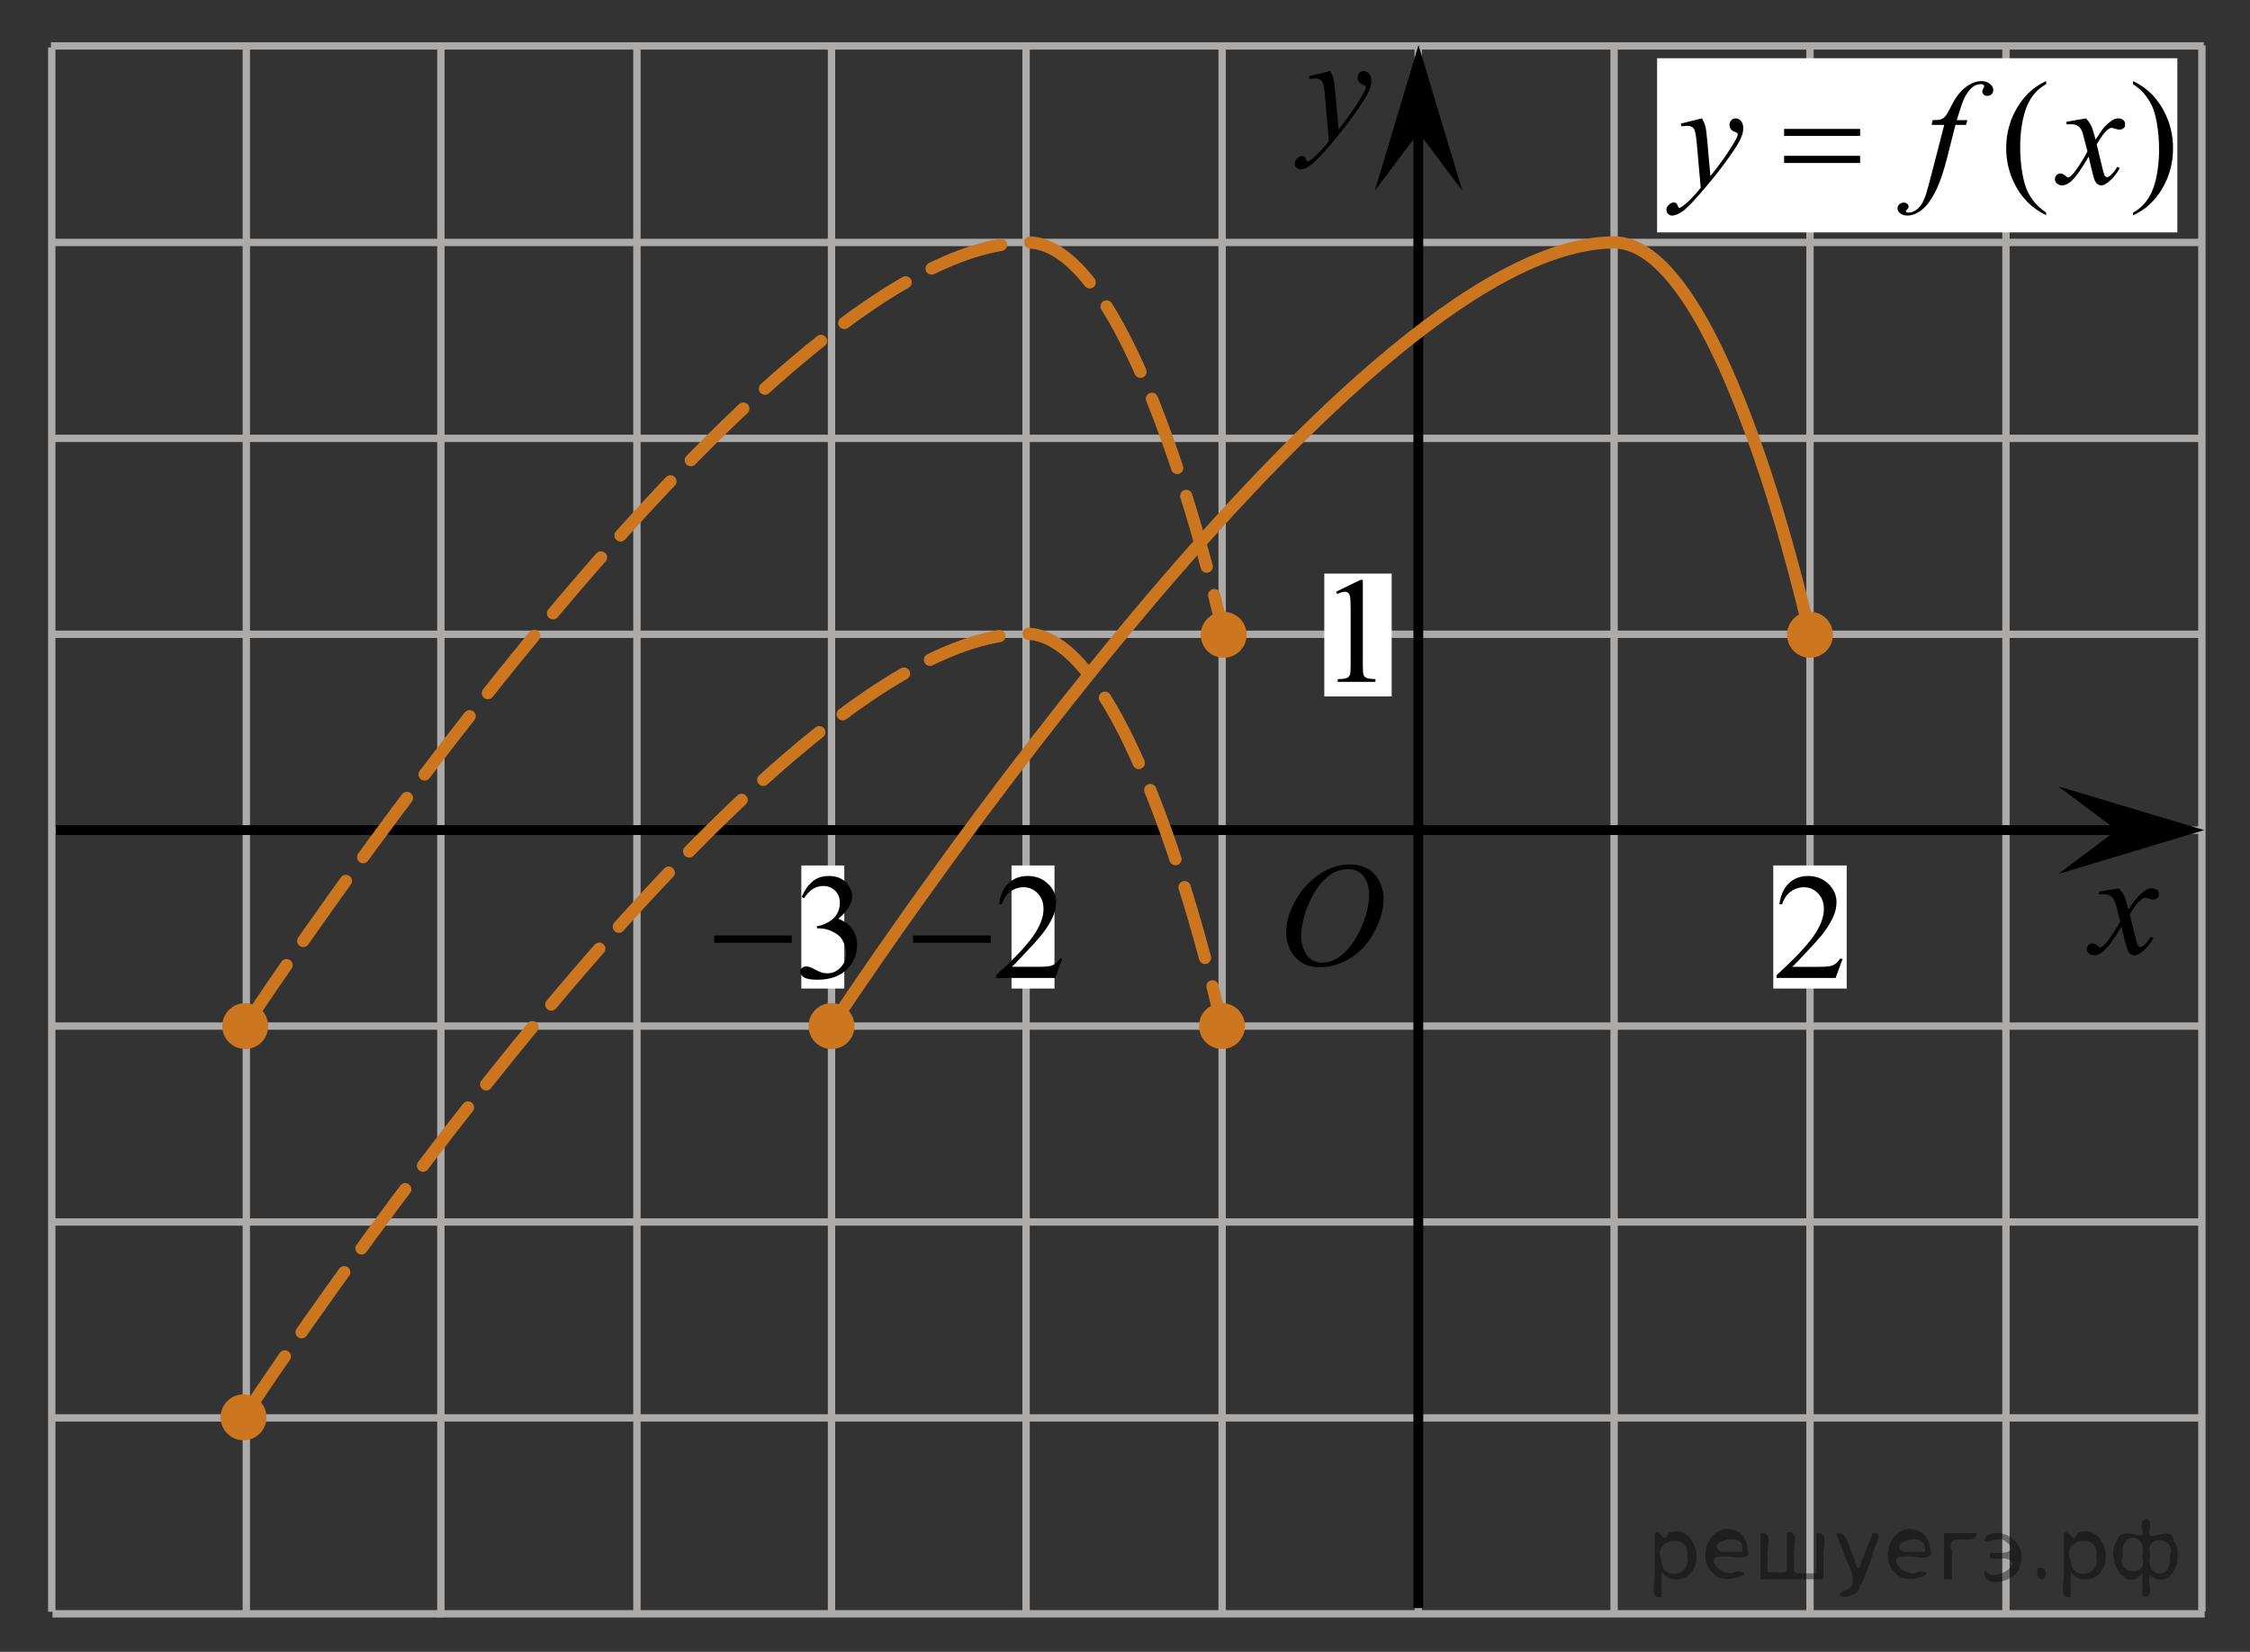 <?xml version="1.0" encoding="utf-8"?>
<!-- Generator: Adobe Illustrator 16.0.0, SVG Export Plug-In . SVG Version: 6.00 Build 0)  -->
<!DOCTYPE svg PUBLIC "-//W3C//DTD SVG 1.1//EN" "http://www.w3.org/Graphics/SVG/1.1/DTD/svg11.dtd">
<svg version="1.1" id="Слой_1" xmlns="http://www.w3.org/2000/svg" xmlns:xlink="http://www.w3.org/1999/xlink" x="0px" y="0px"
	 width="229.266px" height="168.356px" viewBox="-182.997 -54.061 229.266 168.356"
	 enable-background="new -182.997 -54.061 229.266 168.356" xml:space="preserve">
<rect x="-182.997" y="-54.061" width="229.266" height="168.356" fill="#333333" stroke="none"/>
<line fill="none" stroke="#ADAAAA" stroke-width="0.75" stroke-miterlimit="10" x1="-177.696" y1="90.451" x2="41.41" y2="90.451"/>
<line fill="none" stroke="#ADAAAA" stroke-width="0.75" stroke-miterlimit="10" x1="-118.095" y1="110.156" x2="-118.095" y2="-49.607"/>
<line fill="none" stroke="#ADAAAA" stroke-width="0.75" stroke-miterlimit="10" x1="-138.073" y1="110.762" x2="-138.073" y2="-49.249"/>
<line fill="none" stroke="#ADAAAA" stroke-width="0.75" stroke-miterlimit="10" x1="-157.899" y1="110.459" x2="-157.899" y2="-49.186"/>
<line fill="none" stroke="#ADAAAA" stroke-width="0.75" stroke-miterlimit="10" x1="-177.724" y1="110.209" x2="-177.724" y2="-49.228"/>
<line fill="none" stroke="#ADAAAA" stroke-width="0.75" stroke-miterlimit="10" x1="-78.445" y1="110.14" x2="-78.445" y2="-49.249"/>
<line fill="none" stroke="#ADAAAA" stroke-width="0.75" stroke-miterlimit="10" x1="-177.741" y1="-9.383" x2="41.365" y2="-9.383"/>
<line fill="none" stroke="#ADAAAA" stroke-width="0.75" stroke-miterlimit="10" x1="-177.693" y1="10.585" x2="41.605" y2="10.585"/>
<line fill="none" stroke="#ADAAAA" stroke-width="0.75" stroke-miterlimit="10" x1="-177.696" y1="50.517" x2="41.474" y2="50.517"/>
<line fill="none" stroke="#ADAAAA" stroke-width="0.75" stroke-miterlimit="10" x1="-177.696" y1="70.484" x2="41.474" y2="70.484"/>
<line fill="none" stroke="#ADAAAA" stroke-width="0.75" stroke-miterlimit="10" x1="-177.807" y1="-49.381" x2="41.56" y2="-49.381"/>
<line fill="none" stroke="#ADAAAA" stroke-width="0.75" stroke-miterlimit="10" x1="-98.27" y1="110.407" x2="-98.27" y2="-49.249"/>
<line fill="none" stroke="#ADAAAA" stroke-width="0.75" stroke-miterlimit="10" x1="-58.466" y1="110.407" x2="-58.466" y2="-49.572"/>
<line fill="none" stroke="#ADAAAA" stroke-width="0.75" stroke-miterlimit="10" x1="-18.527" y1="110.162" x2="-18.527" y2="-49.419"/>
<line fill="none" stroke="#ADAAAA" stroke-width="0.75" stroke-miterlimit="10" x1="1.433" y1="110.179" x2="1.433" y2="-49.428"/>
<line fill="none" stroke="#ADAAAA" stroke-width="0.75" stroke-miterlimit="10" x1="21.401" y1="110.179" x2="21.401" y2="-49.428"/>
<line fill="none" stroke="#ADAAAA" stroke-width="0.75" stroke-miterlimit="10" x1="41.366" y1="110.179" x2="41.366" y2="-49.428"/>
<line fill="none" stroke="#ADAAAA" stroke-width="0.75" stroke-miterlimit="10" x1="-38.487" y1="110.085" x2="-38.487" y2="-49.497"/>
<line fill="none" stroke="#ADAAAA" stroke-width="0.75" stroke-miterlimit="10" x1="-177.741" y1="-29.35" x2="41.474" y2="-29.35"/>
<line fill="none" stroke="#ADAAAA" stroke-width="0.75" stroke-miterlimit="10" x1="-177.636" y1="30.55" x2="41.625" y2="30.55"/>
<line fill="none" stroke="#000000" stroke-miterlimit="10" x1="-38.476" y1="109.837" x2="-38.476" y2="-44.999"/>
<polygon points="-38.454,-40.566 -42.909,-34.623 -38.457,-49.475 -33.993,-34.628 "/>
<line fill="none" stroke="#000000" stroke-miterlimit="10" x1="-177.324" y1="30.538" x2="33.229" y2="30.538"/>
<rect x="-48.056" y="4.4" fill="#FFFFFF" width="6.866" height="12.52"/>
<g>
	<g>
		<path d="M-46.858,6.252l2.479-1.209h0.248v8.6c0,0.568,0.021,0.926,0.07,1.064c0.047,0.143,0.146,0.247,0.297,0.319
			c0.146,0.074,0.457,0.117,0.92,0.127v0.28h-3.842v-0.277c0.479-0.01,0.793-0.051,0.938-0.121c0.146-0.071,0.229-0.174,0.295-0.297
			c0.06-0.119,0.082-0.485,0.082-1.1V8.141c0-0.74-0.021-1.218-0.072-1.429c-0.032-0.158-0.104-0.275-0.188-0.354
			c-0.096-0.073-0.203-0.109-0.336-0.109c-0.188,0-0.438,0.077-0.771,0.229L-46.858,6.252z"/>
	</g>
</g>
<g>
	<g>
		<g>
			<g>
				<g>
					<g>
						<g>
							<g>
								<g>
									<g>
										<g>
											<g>
												<g>
													<g>
														<g>
															<g>
																<g>
																	<defs>
																		<rect id="SVGID_1_" x="-54.885" y="30.539" width="16.438" height="17.871"/>
																	</defs>
																	<clipPath id="SVGID_2_">
																		<use xlink:href="#SVGID_1_"  overflow="visible"/>
																	</clipPath>
																	<g clip-path="url(#SVGID_2_)">
																		<path d="M-45.404,34.045c0.66,0,1.247,0.146,1.761,0.436c0.512,0.287,0.907,0.716,1.195,1.273
																			c0.288,0.563,0.438,1.146,0.438,1.755c0,1.07-0.313,2.195-0.937,3.38c-0.619,1.181-1.438,2.074-2.438,2.693
																			c-1,0.618-2.028,0.936-3.104,0.936c-0.771,0-1.414-0.174-1.938-0.518c-0.521-0.346-0.896-0.793-1.146-1.354
																			c-0.245-0.563-0.368-1.104-0.368-1.633c0-0.938,0.229-1.856,0.677-2.771c0.444-0.912,0.979-1.677,1.604-2.289
																			c0.623-0.609,1.289-1.084,1.994-1.414C-46.948,34.211-46.198,34.045-45.404,34.045z M-45.654,34.519
																			c-0.487,0-0.979,0.123-1.438,0.367c-0.465,0.242-0.938,0.645-1.396,1.192c-0.462,0.556-0.875,1.278-1.24,2.177
																			c-0.451,1.104-0.681,2.146-0.681,3.123c0,0.696,0.183,1.314,0.535,1.854c0.354,0.539,0.903,0.813,1.646,0.813
																			c0.442,0,0.891-0.109,1.313-0.332c0.434-0.225,0.875-0.604,1.346-1.141c0.584-0.674,1.07-1.534,1.479-2.579
																			c0.396-1.048,0.601-2.021,0.601-2.929c0-0.671-0.185-1.266-0.535-1.776
																			C-44.395,34.779-44.935,34.519-45.654,34.519z"/>
																	</g>
																</g>
															</g>
														</g>
													</g>
												</g>
											</g>
										</g>
									</g>
								</g>
							</g>
						</g>
					</g>
				</g>
			</g>
		</g>
	</g>
</g>
<g>
	<g>
		<path d="M-47.461-46.823c0.167,0.288,0.282,0.558,0.347,0.809c0.063,0.251,0.129,0.743,0.19,1.478l0.323,3.661
			c0.295-0.356,0.721-0.923,1.279-1.697c0.271-0.377,0.604-0.891,1-1.541c0.238-0.396,0.388-0.674,0.439-0.833
			c0.029-0.078,0.044-0.16,0.044-0.244c0-0.056-0.019-0.101-0.052-0.135c-0.034-0.033-0.124-0.075-0.271-0.123
			c-0.146-0.047-0.266-0.134-0.358-0.261c-0.094-0.127-0.146-0.271-0.146-0.436c0-0.204,0.063-0.367,0.179-0.491
			c0.116-0.123,0.266-0.187,0.439-0.187c0.216,0,0.398,0.092,0.553,0.271c0.15,0.181,0.229,0.431,0.229,0.747
			c0,0.393-0.133,0.841-0.396,1.344c-0.266,0.503-0.772,1.275-1.528,2.317c-0.755,1.042-1.669,2.179-2.742,3.408
			c-0.74,0.848-1.289,1.383-1.646,1.604c-0.355,0.221-0.665,0.331-0.92,0.331c-0.149,0-0.285-0.06-0.397-0.176
			c-0.115-0.116-0.174-0.252-0.174-0.405c0-0.193,0.079-0.37,0.237-0.528c0.159-0.157,0.332-0.237,0.521-0.237
			c0.098,0,0.179,0.021,0.241,0.066c0.038,0.023,0.082,0.096,0.129,0.212c0.048,0.117,0.09,0.195,0.13,0.234
			c0.021,0.024,0.054,0.036,0.088,0.036c0.028,0,0.081-0.024,0.153-0.073c0.271-0.169,0.584-0.438,0.939-0.805
			c0.471-0.485,0.818-0.883,1.044-1.189l-0.411-4.718c-0.067-0.779-0.172-1.253-0.31-1.422c-0.138-0.168-0.367-0.253-0.69-0.253
			c-0.104,0-0.287,0.016-0.552,0.044l-0.065-0.274L-47.461-46.823z"/>
	</g>
</g>
<path fill="none" stroke="#0A990A" stroke-width="1.25" stroke-linecap="round" stroke-linejoin="round" stroke-miterlimit="8" d="
	M-177.807-49.607"/>
<path fill="none" stroke="#0A990A" stroke-width="1.25" stroke-linecap="round" stroke-linejoin="round" stroke-miterlimit="8" d="
	M-177.807-49.607"/>
<path fill="none" stroke="#0A990A" stroke-width="1.25" stroke-linecap="round" stroke-linejoin="round" stroke-miterlimit="8" d="
	M-182.997-54.061"/>
<path fill="none" stroke="#0A990A" stroke-width="1.25" stroke-linecap="round" stroke-linejoin="round" stroke-miterlimit="8" d="
	M-181.29-52.308"/>
<path fill="none" stroke="#0A990A" stroke-width="1.25" stroke-linecap="round" stroke-linejoin="round" stroke-miterlimit="8" d="
	M46.269,114.296"/>
<path fill="none" stroke="#0A990A" stroke-width="1.25" stroke-linecap="round" stroke-linejoin="round" stroke-miterlimit="8" d="
	M46.269,114.296"/>
<path fill="none" stroke="#0A990A" stroke-width="1.25" stroke-linecap="round" stroke-linejoin="round" stroke-miterlimit="8" d="
	M41.651,110.419"/>
<path fill="none" stroke="#0A990A" stroke-width="1.25" stroke-linecap="round" stroke-linejoin="round" stroke-miterlimit="8" d="
	M43.169,111.944"/>
<path fill="none" stroke="#CC761F" stroke-width="1.25" stroke-linecap="round" stroke-miterlimit="10" d="M-98.27,50.517
	c0,0,52.304-79.867,79.743-79.867c11.228,0,19.96,39.987,19.96,39.987"/>
<g>
	<g>
		<path d="M32.886,36.48c0.248,0.255,0.437,0.51,0.563,0.766c0.091,0.176,0.238,0.641,0.446,1.391l0.668-0.972
			c0.178-0.234,0.393-0.459,0.646-0.674c0.255-0.213,0.478-0.358,0.667-0.438c0.122-0.05,0.259-0.074,0.402-0.074
			c0.218,0,0.391,0.058,0.521,0.169c0.129,0.112,0.191,0.25,0.191,0.412c0,0.188-0.038,0.313-0.113,0.382
			c-0.142,0.123-0.304,0.185-0.483,0.185c-0.105,0-0.221-0.021-0.342-0.065c-0.238-0.078-0.396-0.118-0.479-0.118
			c-0.121,0-0.266,0.069-0.433,0.206c-0.313,0.255-0.688,0.748-1.123,1.479l0.622,2.529c0.097,0.388,0.178,0.619,0.242,0.695
			c0.063,0.076,0.132,0.113,0.194,0.113c0.105,0,0.229-0.056,0.372-0.169c0.277-0.227,0.519-0.521,0.713-0.882l0.269,0.132
			c-0.317,0.579-0.726,1.06-1.214,1.44c-0.278,0.216-0.516,0.323-0.705,0.323c-0.283,0-0.512-0.154-0.678-0.463
			c-0.105-0.191-0.325-1.016-0.659-2.472c-0.789,1.329-1.422,2.185-1.896,2.565c-0.31,0.245-0.605,0.368-0.896,0.368
			c-0.202,0-0.389-0.071-0.556-0.213c-0.121-0.108-0.184-0.252-0.184-0.435c0-0.162,0.058-0.296,0.167-0.404
			c0.111-0.107,0.247-0.161,0.409-0.161s0.334,0.078,0.518,0.234c0.132,0.112,0.231,0.169,0.303,0.169
			c0.063,0,0.142-0.039,0.234-0.118c0.236-0.188,0.563-0.588,0.972-1.206c0.41-0.617,0.68-1.063,0.807-1.338
			c-0.313-1.19-0.481-1.82-0.511-1.891c-0.114-0.317-0.269-0.544-0.453-0.676c-0.188-0.132-0.465-0.199-0.827-0.199
			c-0.116,0-0.25,0.006-0.399,0.016v-0.263L32.886,36.48z"/>
	</g>
</g>
<polygon points="32.69,30.546 26.748,26.092 41.598,30.543 26.755,35.007 "/>
<rect x="-14.144" y="-48.125" fill="#FFFFFF" width="53.01" height="17.75"/>
<g>
	<g>
		<path d="M25.499-32.39v0.271c-0.742-0.373-1.362-0.808-1.858-1.308c-0.708-0.711-1.254-1.549-1.638-2.516
			c-0.386-0.967-0.576-1.969-0.576-3.009c0-1.52,0.376-2.905,1.129-4.157c0.753-1.253,1.733-2.147,2.943-2.688v0.31
			c-0.604,0.333-1.103,0.788-1.49,1.367s-0.68,1.313-0.871,2.199c-0.192,0.887-0.288,1.814-0.288,2.781
			c0,1.049,0.081,2.002,0.244,2.859c0.127,0.678,0.282,1.221,0.465,1.629c0.182,0.408,0.427,0.804,0.733,1.181
			C24.601-33.094,25.003-32.735,25.499-32.39z"/>
		<path d="M34.354-45.488v-0.31c0.748,0.368,1.37,0.802,1.867,1.302c0.704,0.717,1.247,1.557,1.631,2.521s0.576,1.967,0.576,3.011
			c0,1.521-0.375,2.906-1.125,4.159s-1.733,2.146-2.948,2.687v-0.271c0.604-0.338,1.104-0.795,1.494-1.372
			c0.391-0.576,0.681-1.31,0.871-2.199c0.188-0.89,0.284-1.816,0.284-2.783c0-1.044-0.081-1.998-0.243-2.859
			c-0.123-0.677-0.277-1.219-0.461-1.625c-0.187-0.407-0.431-0.8-0.734-1.178C35.26-44.785,34.856-45.144,34.354-45.488z"/>
	</g>
	<g>
		<path d="M-9.576-41.995c0.167,0.285,0.282,0.551,0.347,0.799c0.063,0.247,0.128,0.733,0.192,1.46l0.323,3.617
			c0.296-0.353,0.725-0.911,1.284-1.677c0.271-0.373,0.605-0.88,1.003-1.521c0.241-0.393,0.391-0.667,0.443-0.822
			c0.029-0.079,0.044-0.16,0.044-0.243c0-0.054-0.018-0.099-0.052-0.133c-0.035-0.034-0.125-0.075-0.271-0.121
			c-0.145-0.046-0.266-0.133-0.359-0.258c-0.098-0.125-0.146-0.271-0.146-0.432c0-0.2,0.061-0.361,0.177-0.483
			c0.118-0.122,0.268-0.186,0.442-0.186c0.217,0,0.401,0.091,0.554,0.271c0.152,0.179,0.229,0.425,0.229,0.738
			c0,0.388-0.133,0.83-0.398,1.326c-0.265,0.497-0.775,1.262-1.535,2.291c-0.758,1.03-1.675,2.152-2.752,3.368
			c-0.742,0.838-1.293,1.367-1.651,1.585c-0.359,0.219-0.667,0.327-0.922,0.327c-0.152,0-0.286-0.058-0.402-0.173
			s-0.173-0.249-0.173-0.401c0-0.189,0.08-0.364,0.239-0.521c0.159-0.157,0.333-0.235,0.521-0.235c0.099,0,0.18,0.022,0.244,0.066
			c0.04,0.022,0.083,0.095,0.129,0.21c0.047,0.114,0.09,0.19,0.129,0.229c0.024,0.024,0.054,0.037,0.088,0.037
			c0.03,0,0.081-0.023,0.155-0.073c0.271-0.167,0.585-0.432,0.945-0.794c0.472-0.479,0.819-0.873,1.048-1.177l-0.414-4.662
			c-0.069-0.77-0.172-1.237-0.312-1.403c-0.138-0.167-0.368-0.25-0.692-0.25c-0.104,0-0.288,0.016-0.555,0.044l-0.064-0.271
			L-9.576-41.995z"/>
		<path d="M17.467-41.819l-0.134,0.484h-1.077l-0.813,3.213c-0.358,1.417-0.72,2.514-1.083,3.287
			c-0.517,1.093-1.073,1.849-1.667,2.266c-0.453,0.317-0.904,0.479-1.357,0.479c-0.295,0-0.546-0.088-0.752-0.265
			c-0.152-0.123-0.229-0.282-0.229-0.479c0-0.157,0.063-0.293,0.188-0.408c0.125-0.114,0.278-0.173,0.462-0.173
			c0.133,0,0.244,0.042,0.336,0.125c0.091,0.083,0.136,0.18,0.136,0.287c0,0.108-0.052,0.208-0.155,0.302
			c-0.079,0.068-0.118,0.12-0.118,0.154c0,0.044,0.019,0.078,0.054,0.104c0.044,0.033,0.111,0.052,0.207,0.052
			c0.211,0,0.434-0.066,0.667-0.198c0.232-0.132,0.44-0.33,0.624-0.592c0.182-0.263,0.354-0.643,0.517-1.137
			c0.069-0.206,0.253-0.886,0.554-2.036l1.284-4.979h-1.284l0.104-0.484c0.407,0,0.693-0.027,0.854-0.084
			c0.163-0.058,0.313-0.165,0.446-0.323c0.135-0.159,0.312-0.457,0.528-0.896c0.29-0.588,0.566-1.044,0.834-1.367
			c0.363-0.438,0.746-0.765,1.146-0.981c0.401-0.218,0.779-0.327,1.134-0.327c0.373,0,0.675,0.094,0.899,0.283
			c0.227,0.188,0.339,0.394,0.339,0.613c0,0.173-0.057,0.315-0.17,0.435s-0.258,0.176-0.435,0.176c-0.153,0-0.277-0.044-0.373-0.132
			c-0.098-0.088-0.146-0.192-0.146-0.315c0-0.079,0.032-0.176,0.097-0.291c0.063-0.115,0.097-0.191,0.097-0.231
			c0-0.068-0.022-0.12-0.066-0.154c-0.063-0.049-0.157-0.072-0.28-0.072c-0.311,0-0.589,0.099-0.833,0.294
			c-0.329,0.261-0.625,0.667-0.887,1.222c-0.134,0.287-0.377,1.003-0.73,2.151L17.467-41.819L17.467-41.819z"/>
		<path d="M29.553-41.995c0.241,0.256,0.423,0.511,0.546,0.767c0.088,0.176,0.232,0.64,0.436,1.39l0.649-0.971
			c0.172-0.235,0.381-0.459,0.627-0.674c0.246-0.213,0.462-0.358,0.648-0.438c0.117-0.049,0.248-0.074,0.392-0.074
			c0.211,0,0.38,0.059,0.505,0.169c0.125,0.112,0.188,0.25,0.188,0.412c0,0.188-0.037,0.314-0.111,0.382
			c-0.138,0.123-0.295,0.186-0.472,0.186c-0.104,0-0.215-0.022-0.332-0.066c-0.231-0.078-0.388-0.117-0.466-0.117
			c-0.117,0-0.259,0.068-0.421,0.205c-0.304,0.255-0.668,0.747-1.091,1.479l0.605,2.529c0.094,0.388,0.172,0.618,0.234,0.694
			c0.065,0.076,0.128,0.114,0.193,0.114c0.104,0,0.224-0.057,0.361-0.169c0.271-0.227,0.502-0.521,0.692-0.882l0.259,0.132
			c-0.311,0.579-0.703,1.059-1.182,1.44c-0.271,0.216-0.5,0.322-0.686,0.322c-0.276,0-0.495-0.153-0.657-0.463
			c-0.104-0.189-0.316-1.013-0.642-2.469c-0.768,1.329-1.382,2.183-1.845,2.564c-0.3,0.245-0.59,0.368-0.871,0.368
			c-0.195,0-0.376-0.07-0.539-0.213c-0.118-0.107-0.177-0.252-0.177-0.433c0-0.162,0.055-0.297,0.162-0.404
			c0.108-0.109,0.241-0.163,0.397-0.163c0.157,0,0.324,0.079,0.503,0.235c0.128,0.113,0.226,0.17,0.295,0.17
			c0.059,0,0.135-0.039,0.229-0.118c0.231-0.188,0.546-0.588,0.944-1.207c0.396-0.618,0.659-1.063,0.782-1.338
			c-0.306-1.191-0.471-1.821-0.494-1.89c-0.113-0.317-0.262-0.544-0.443-0.677c-0.181-0.132-0.45-0.198-0.804-0.198
			c-0.113,0-0.244,0.006-0.392,0.016v-0.266L29.553-41.995z"/>
	</g>
	<g>
		<path d="M-1.205-40.922h7.747v0.713h-7.747V-40.922z M-1.205-38.178h7.747v0.728h-7.747V-38.178z"/>
	</g>
</g>
<rect x="-101.344" y="34.148" fill="#FFFFFF" width="4.378" height="12.543"/>
<rect x="-2.307" y="34.148" fill="#FFFFFF" width="7.481" height="12.543"/>
<circle fill="#CC761F" cx="1.433" cy="10.637" r="2.339"/>
<circle fill="#CC761F" cx="-98.269" cy="50.517" r="2.339"/>
<g>
	<g>
		<path d="M-101.311,37.367c0.291-0.686,0.658-1.215,1.103-1.588s0.997-0.56,1.66-0.56c0.818,0,1.445,0.266,1.882,0.796
			c0.332,0.396,0.497,0.818,0.497,1.269c0,0.741-0.467,1.508-1.4,2.298c0.628,0.246,1.102,0.597,1.423,1.052
			c0.321,0.456,0.482,0.991,0.482,1.607c0,0.881-0.281,1.645-0.844,2.29c-0.732,0.841-1.794,1.262-3.185,1.262
			c-0.688,0-1.155-0.085-1.404-0.256c-0.248-0.17-0.372-0.353-0.372-0.548c0-0.146,0.059-0.272,0.177-0.383s0.26-0.165,0.425-0.165
			c0.126,0,0.254,0.02,0.385,0.06c0.085,0.025,0.278,0.116,0.579,0.274c0.302,0.157,0.51,0.251,0.625,0.281
			c0.186,0.056,0.384,0.083,0.595,0.083c0.512,0,0.957-0.198,1.337-0.594c0.379-0.396,0.568-0.863,0.568-1.404
			c0-0.396-0.088-0.78-0.264-1.156c-0.131-0.28-0.273-0.493-0.43-0.638c-0.216-0.2-0.512-0.382-0.888-0.545
			c-0.377-0.162-0.761-0.244-1.152-0.244h-0.241v-0.226c0.396-0.05,0.795-0.192,1.193-0.428c0.399-0.235,0.689-0.518,0.87-0.849
			c0.181-0.33,0.271-0.693,0.271-1.089c0-0.516-0.161-0.932-0.485-1.25c-0.323-0.318-0.727-0.477-1.208-0.477
			c-0.778,0-1.429,0.415-1.95,1.246L-101.311,37.367z"/>
	</g>
	<g>
		<path d="M-110.225,41.287h7.905v0.743h-7.905V41.287z"/>
	</g>
</g>
<g>
	<g>
		<path d="M4.762,43.652l-0.715,1.96h-6.023v-0.277c1.772-1.612,3.019-2.929,3.742-3.95c0.723-1.021,1.084-1.955,1.084-2.801
			c0-0.646-0.198-1.177-0.595-1.592c-0.396-0.416-0.871-0.624-1.423-0.624c-0.502,0-0.953,0.146-1.352,0.439
			s-0.694,0.723-0.885,1.288h-0.278c0.125-0.926,0.448-1.637,0.967-2.133c0.52-0.495,1.168-0.743,1.946-0.743
			c0.828,0,1.52,0.266,2.074,0.796s0.832,1.156,0.832,1.877c0,0.516-0.121,1.031-0.361,1.547c-0.372,0.812-0.974,1.67-1.807,2.576
			c-1.25,1.361-2.03,2.183-2.341,2.463h2.665c0.542,0,0.922-0.02,1.141-0.06s0.415-0.122,0.591-0.244
			c0.176-0.123,0.329-0.297,0.459-0.522H4.762z"/>
	</g>
</g>
<line fill="none" stroke="#ADAAAA" stroke-width="0.75" stroke-miterlimit="10" x1="-177.647" y1="110.419" x2="41.651" y2="110.419"/>
<path fill="none" stroke="#CC761F" stroke-width="1.25" stroke-linecap="round" stroke-miterlimit="10" stroke-dasharray="7.5,3" d="
	M-158.011,50.517c0,0,52.304-79.867,79.743-79.867c11.228,0,19.96,39.987,19.96,39.987"/>
<circle fill="#CC761F" cx="-58.308" cy="10.637" r="2.339"/>
<circle fill="#CC761F" cx="-158.011" cy="50.517" r="2.339"/>
<path fill="none" stroke="#CC761F" stroke-width="1.25" stroke-linecap="round" stroke-miterlimit="10" stroke-dasharray="7.5,3" d="
	M-158.181,90.394c0,0,52.304-79.867,79.743-79.867c11.228,0,19.96,39.987,19.96,39.987"/>
<circle fill="#CC761F" cx="-58.478" cy="50.514" r="2.339"/>
<circle fill="#CC761F" cx="-158.18" cy="90.394" r="2.339"/>
<rect x="-79.927" y="34.148" fill="#FFFFFF" width="4.378" height="12.543"/>
<g>
	<g>
		<path d="M-74.756,43.652l-0.715,1.96h-6.023v-0.278c1.772-1.611,3.02-2.929,3.742-3.949c0.723-1.021,1.084-1.955,1.084-2.802
			c0-0.646-0.198-1.176-0.595-1.592c-0.396-0.415-0.871-0.623-1.423-0.623c-0.502,0-0.952,0.146-1.352,0.439
			c-0.398,0.293-0.693,0.722-0.885,1.287H-81.2c0.126-0.926,0.448-1.637,0.968-2.132c0.52-0.496,1.168-0.744,1.946-0.744
			c0.828,0,1.52,0.266,2.074,0.796c0.555,0.531,0.832,1.157,0.832,1.878c0,0.516-0.121,1.031-0.361,1.547
			c-0.372,0.811-0.975,1.67-1.808,2.575c-1.25,1.362-2.03,2.184-2.341,2.464h2.665c0.542,0,0.922-0.021,1.141-0.061
			c0.218-0.04,0.415-0.121,0.591-0.244c0.176-0.122,0.329-0.297,0.459-0.521H-74.756z"/>
	</g>
	<g>
		<path d="M-89.955,41.287h7.905v0.743h-7.905V41.287z"/>
	</g>
</g>
<g style="stroke:none;fill:#000;fill-opacity:0.4" > <path d="m -13.7,106.2 c 0,0.8 0,1.6 0,2.5 -1.3,0.2 -0.6,-1.5 -0.7,-2.3 0,-1.4 0,-2.8 0,-4.2 0.8,-0.4 0.8,1.3 1.4,0.0 2.2,-1.0 3.7,2.2 2.4,3.9 -0.6,1.0 -2.4,1.2 -3.1,0.0 z m 2.6,-1.6 c 0.5,-2.5 -3.7,-1.9 -2.6,0.4 0.0,2.1 3.1,1.6 2.6,-0.4 z" /> <path d="m -4.8,104.3 c -0.4,0.8 -1.9,0.1 -2.8,0.3 -2.0,-0.1 0.3,2.4 1.5,1.5 2.5,0.0 -1.4,1.6 -2.3,0.2 -1.9,-1.5 -0.3,-5.3 2.1,-4.4 0.9,0.2 1.4,1.2 1.4,2.2 z m -0.7,-0.2 c 0.6,-2.3 -4.0,-1.0 -2.1,0.0 0.7,0 1.4,-0.0 2.1,-0.0 z" /> <path d="m 0.1,106.3 c 0.6,0 1.3,0 2.0,0 0,-1.3 0,-2.7 0,-4.1 1.3,-0.2 0.6,1.5 0.7,2.3 0,0.8 0,1.6 0,2.4 -2.1,0 -4.2,0 -6.4,0 0,-1.5 0,-3.1 0,-4.7 1.3,-0.2 0.6,1.5 0.7,2.3 0.1,0.5 -0.2,1.6 0.2,1.7 0.5,-0.1 1.6,0.2 1.8,-0.2 0,-1.3 0,-2.6 0,-3.9 1.3,-0.2 0.6,1.5 0.7,2.3 0,0.5 0,1.1 0,1.7 z" /> <path d="m 6.5,107.4 c 0.3,1.4 -3.0,1.7 -1.7,0.7 1.5,-0.2 1.0,-1.9 0.5,-2.8 -0.4,-1.0 -0.8,-2.0 -1.2,-3.1 1.2,-0.2 1.2,1.4 1.7,2.2 0.2,0.2 0.4,1.9 0.7,1.2 0.4,-1.1 0.9,-2.2 1.3,-3.4 1.4,-0.2 0.0,1.5 -0.0,2.3 -0.3,0.9 -0.7,1.9 -1.1,2.9 z" /> <path d="m 13.8,104.3 c -0.4,0.8 -1.9,0.1 -2.8,0.3 -2.0,-0.1 0.3,2.4 1.5,1.5 2.5,0.0 -1.4,1.6 -2.3,0.2 -1.9,-1.5 -0.3,-5.3 2.1,-4.4 0.9,0.2 1.4,1.2 1.4,2.2 z m -0.7,-0.2 c 0.6,-2.3 -4.0,-1.0 -2.1,0.0 0.7,0 1.4,-0.0 2.1,-0.0 z" /> <path d="m 15.1,106.9 c 0,-1.5 0,-3.1 0,-4.7 1.1,0 2.2,0 3.3,0 0.0,1.5 -3.3,-0.4 -2.5,1.8 0,0.9 0,1.9 0,2.9 -0.2,0 -0.5,0 -0.7,0 z" /> <path d="m 19.3,106.0 c 0.7,1.4 4.2,-0.8 2.1,-1.2 -0.5,-0.1 -2.2,0.3 -1.5,-0.6 1.0,0.1 3.1,0.0 1.4,-1.2 -0.6,-0.7 -2.8,0.8 -1.8,-0.6 2.0,-0.9 4.2,1.2 3.3,3.2 -0.2,1.5 -3.5,2.3 -3.6,0.7 l 0,-0.1 0,-0.0 0,0 z" /> <path d="m 24.6,105.8 c 1.6,-0.5 0.6,2.3 -0.0,0.6 -0.0,-0.2 0.0,-0.4 0.0,-0.6 z" /> <path d="m 28.0,106.2 c 0,0.8 0,1.6 0,2.5 -1.3,0.2 -0.6,-1.5 -0.7,-2.3 0,-1.4 0,-2.8 0,-4.2 0.8,-0.4 0.8,1.3 1.4,0.0 2.2,-1.0 3.7,2.2 2.4,3.9 -0.6,1.0 -2.4,1.2 -3.1,0.0 z m 2.6,-1.6 c 0.5,-2.5 -3.7,-1.9 -2.6,0.4 0.0,2.1 3.1,1.6 2.6,-0.4 z" /> <path d="m 33.3,104.5 c -0.8,1.9 2.7,2.3 2.0,0.1 0.6,-2.4 -2.3,-2.7 -2.0,-0.1 z m 2.0,4.2 c 0,-0.8 0,-1.6 0,-2.4 -1.8,2.2 -3.8,-1.7 -2.6,-3.3 0.4,-1.8 3.0,0.3 2.6,-1.1 -0.4,-1.1 0.9,-1.8 0.8,-0.3 -0.7,2.2 2.1,-0.6 2.4,1.4 1.2,1.6 -0.3,5.2 -2.4,3.5 -0.4,0.6 0.6,2.5 -0.8,2.1 z m 2.8,-4.2 c 0.8,-1.9 -2.7,-2.3 -2.0,-0.1 -0.6,2.4 2.3,2.7 2.0,0.1 z" /> </g></svg>

<!--File created and owned by https://sdamgia.ru. Copying is prohibited. All rights reserved.-->
